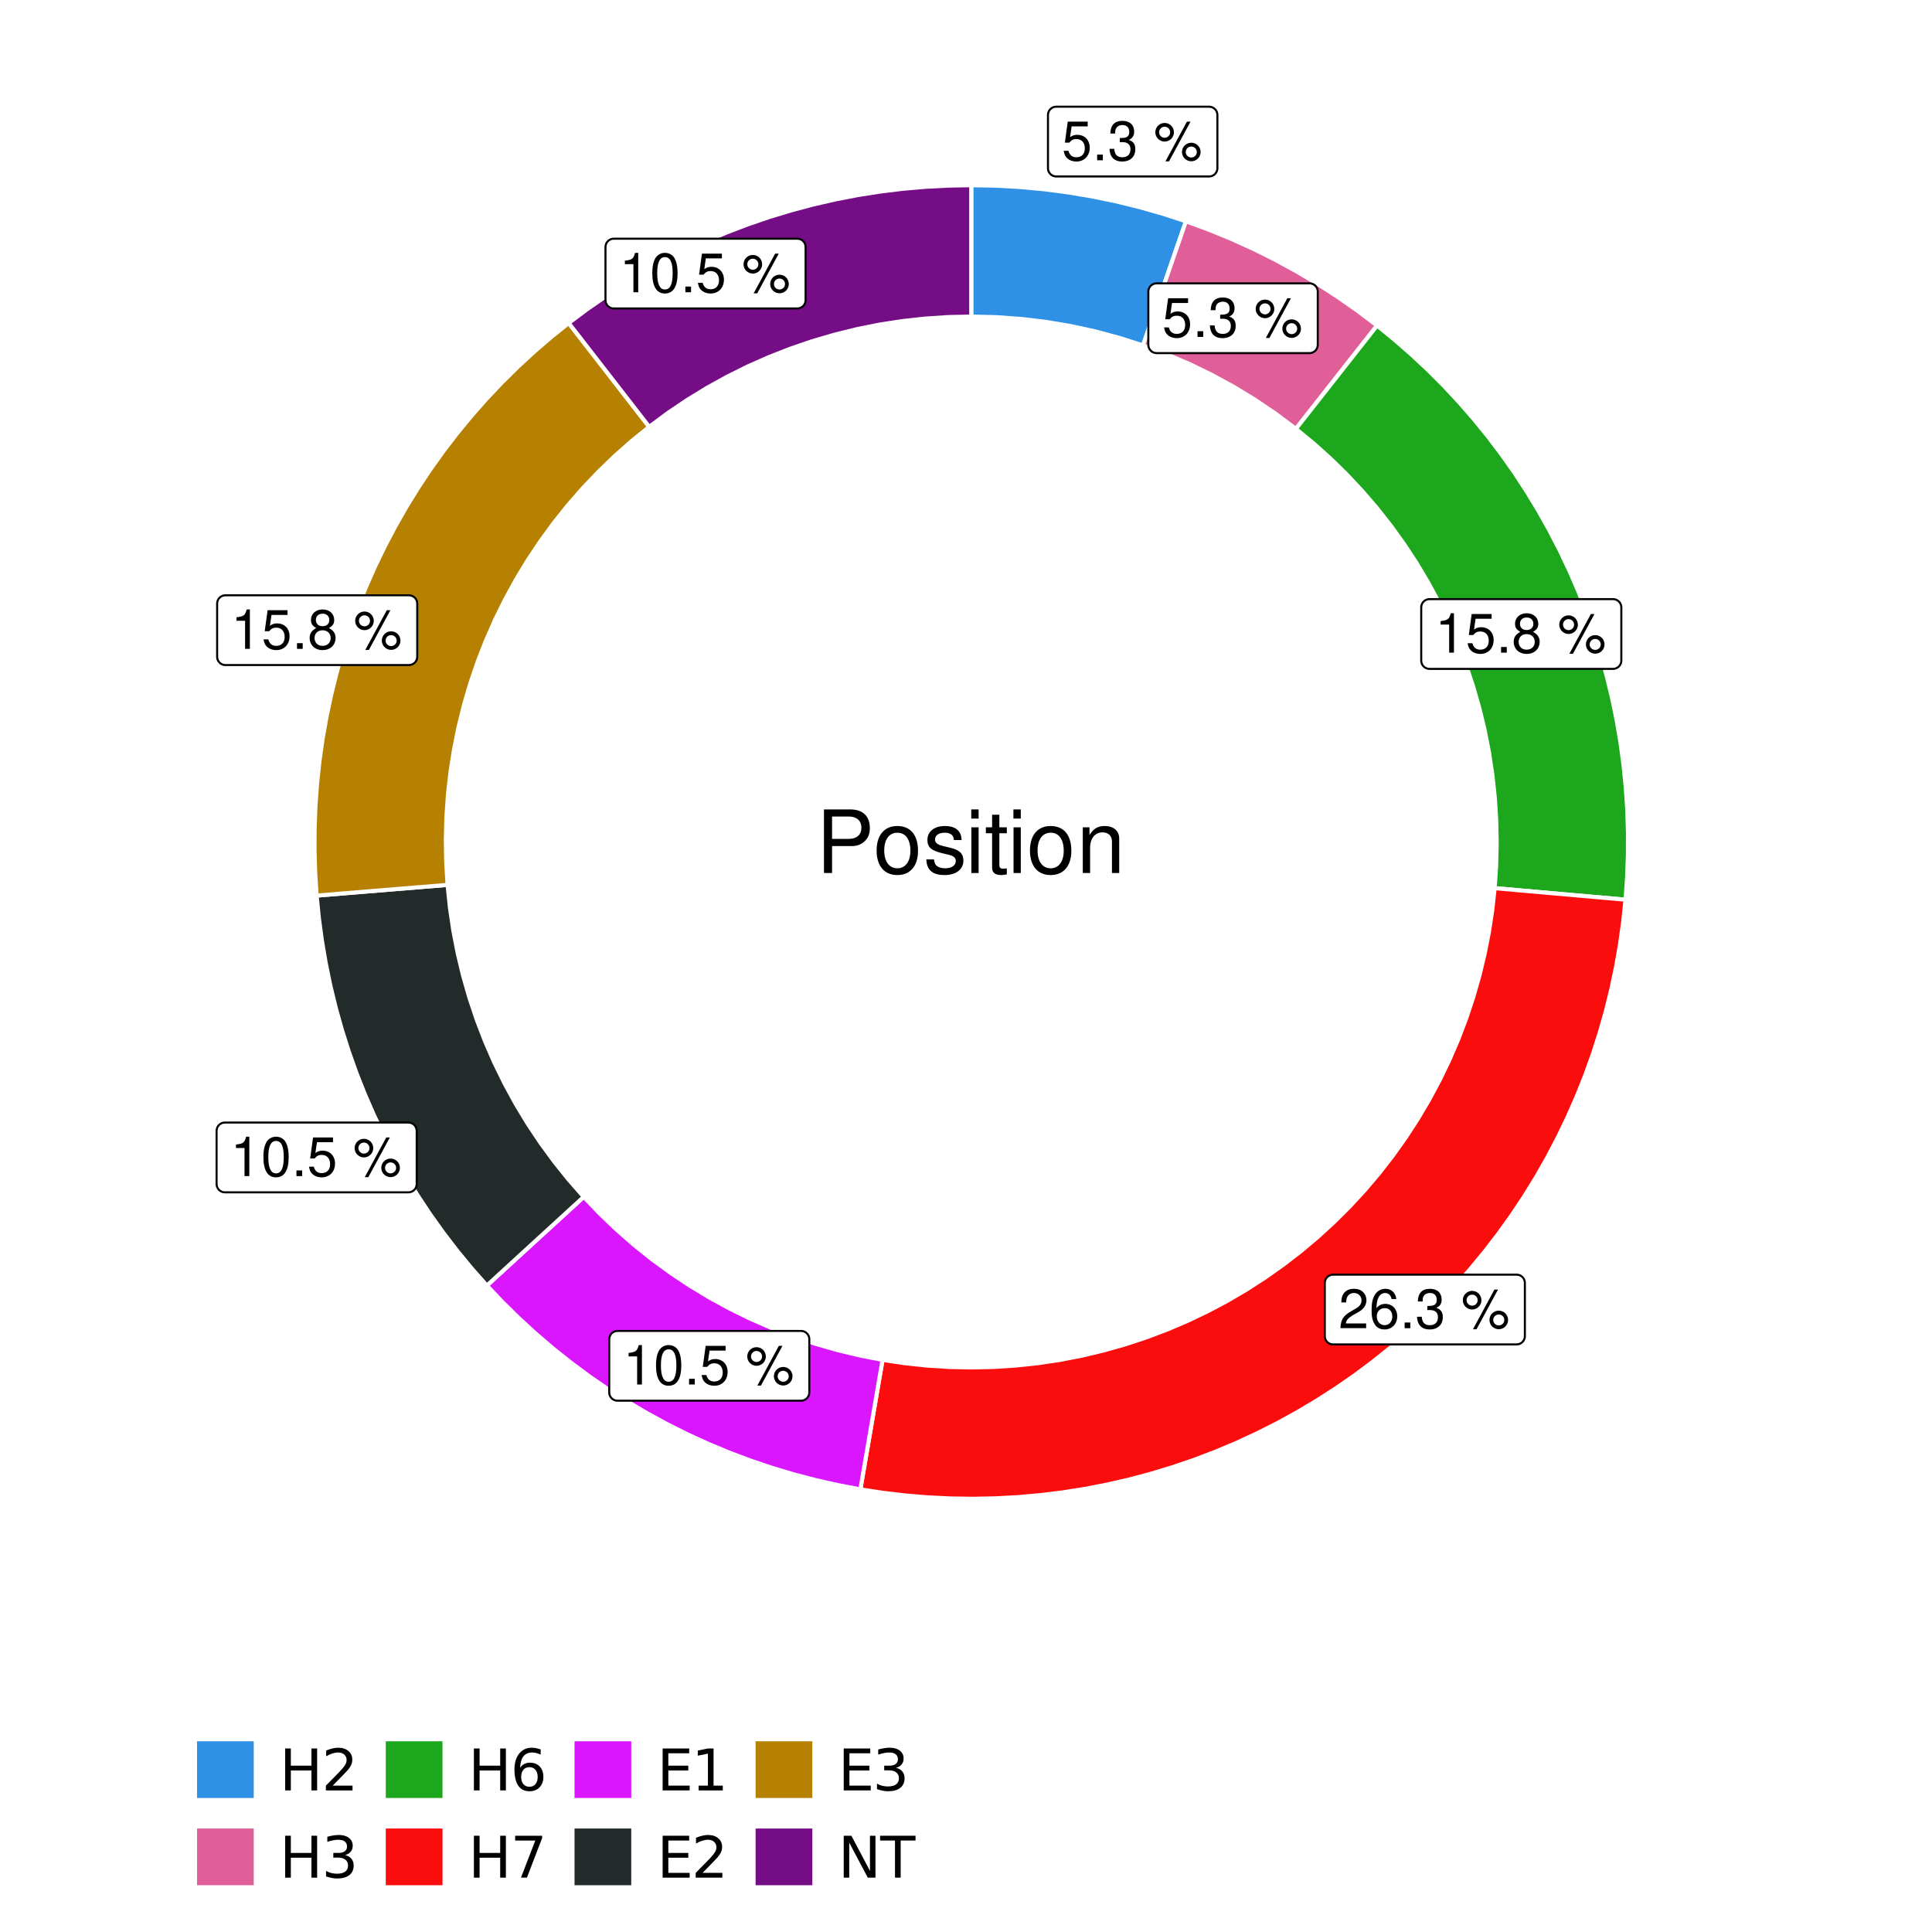 <?xml version="1.0" encoding="UTF-8"?>
<svg xmlns="http://www.w3.org/2000/svg" xmlns:xlink="http://www.w3.org/1999/xlink" width="504pt" height="504pt" viewBox="0 0 504 504" version="1.1">
<defs>
<g>
<symbol overflow="visible" id="glyph0-0">
<path style="stroke:none;" d=""/>
</symbol>
<symbol overflow="visible" id="glyph0-1">
<path style="stroke:none;" d="M 6.766 -10.078 L 1.562 -10.078 L 0.812 -4.594 L 1.969 -4.594 C 2.547 -5.297 3.031 -5.531 3.828 -5.531 C 5.172 -5.531 6.016 -4.609 6.016 -3.109 C 6.016 -1.656 5.172 -0.781 3.812 -0.781 C 2.719 -0.781 2.047 -1.344 1.75 -2.469 L 0.5 -2.469 C 0.672 -1.656 0.812 -1.25 1.109 -0.875 C 1.672 -0.109 2.703 0.328 3.844 0.328 C 5.875 0.328 7.297 -1.156 7.297 -3.281 C 7.297 -5.281 5.969 -6.641 4.031 -6.641 C 3.328 -6.641 2.766 -6.453 2.172 -6.031 L 2.578 -8.844 L 6.766 -8.844 Z M 6.766 -10.078 "/>
</symbol>
<symbol overflow="visible" id="glyph0-2">
<path style="stroke:none;" d="M 2.719 -1.484 L 1.234 -1.484 L 1.234 0 L 2.719 0 Z M 2.719 -1.484 "/>
</symbol>
<symbol overflow="visible" id="glyph0-3">
<path style="stroke:none;" d="M 3.141 -4.734 L 3.828 -4.734 C 5.188 -4.734 5.922 -4.094 5.922 -2.859 C 5.922 -1.562 5.141 -0.781 3.844 -0.781 C 2.453 -0.781 1.797 -1.484 1.703 -2.984 L 0.453 -2.984 C 0.516 -2.156 0.656 -1.625 0.891 -1.172 C 1.422 -0.172 2.406 0.328 3.781 0.328 C 5.859 0.328 7.188 -0.922 7.188 -2.875 C 7.188 -4.188 6.703 -4.891 5.484 -5.312 C 6.422 -5.703 6.891 -6.406 6.891 -7.453 C 6.891 -9.219 5.75 -10.281 3.828 -10.281 C 1.797 -10.281 0.719 -9.141 0.672 -6.969 L 1.922 -6.969 C 1.938 -7.594 1.984 -7.953 2.141 -8.266 C 2.438 -8.844 3.062 -9.188 3.844 -9.188 C 4.953 -9.188 5.609 -8.516 5.609 -7.406 C 5.609 -6.688 5.359 -6.234 4.812 -6 C 4.469 -5.859 4.016 -5.797 3.141 -5.781 Z M 3.141 -4.734 "/>
</symbol>
<symbol overflow="visible" id="glyph0-4">
<path style="stroke:none;" d=""/>
</symbol>
<symbol overflow="visible" id="glyph0-5">
<path style="stroke:none;" d="M 2.828 -9.734 C 1.5 -9.734 0.406 -8.641 0.406 -7.312 C 0.406 -5.969 1.5 -4.875 2.844 -4.875 C 4.172 -4.875 5.266 -5.969 5.266 -7.281 C 5.266 -8.656 4.188 -9.734 2.828 -9.734 Z M 2.828 -8.75 C 3.641 -8.75 4.281 -8.109 4.281 -7.297 C 4.281 -6.516 3.625 -5.875 2.844 -5.875 C 2.047 -5.875 1.391 -6.516 1.391 -7.312 C 1.391 -8.109 2.031 -8.75 2.828 -8.75 Z M 8.656 -10.078 L 3.047 0.281 L 3.984 0.281 L 9.594 -10.078 Z M 9.781 -4.578 C 8.453 -4.578 7.359 -3.5 7.359 -2.156 C 7.359 -0.812 8.453 0.266 9.797 0.266 C 11.125 0.266 12.219 -0.812 12.219 -2.141 C 12.219 -3.5 11.141 -4.578 9.781 -4.578 Z M 9.781 -3.578 C 10.594 -3.578 11.234 -2.938 11.234 -2.141 C 11.234 -1.359 10.578 -0.719 9.797 -0.719 C 8.984 -0.719 8.344 -1.359 8.344 -2.156 C 8.344 -2.938 8.984 -3.578 9.781 -3.578 Z M 9.781 -3.578 "/>
</symbol>
<symbol overflow="visible" id="glyph0-6">
<path style="stroke:none;" d="M 3.688 -7.328 L 3.688 0 L 4.938 0 L 4.938 -10.281 L 4.109 -10.281 C 3.672 -8.703 3.391 -8.484 1.453 -8.234 L 1.453 -7.328 Z M 3.688 -7.328 "/>
</symbol>
<symbol overflow="visible" id="glyph0-7">
<path style="stroke:none;" d="M 5.562 -5.422 C 6.609 -6.062 6.938 -6.562 6.938 -7.531 C 6.938 -9.156 5.703 -10.281 3.906 -10.281 C 2.141 -10.281 0.875 -9.156 0.875 -7.547 C 0.875 -6.562 1.203 -6.078 2.25 -5.422 C 1.094 -4.828 0.531 -4 0.531 -2.859 C 0.531 -0.984 1.906 0.328 3.906 0.328 C 5.906 0.328 7.297 -0.984 7.297 -2.859 C 7.297 -4 6.719 -4.828 5.562 -5.422 Z M 3.906 -9.172 C 4.984 -9.172 5.656 -8.531 5.656 -7.5 C 5.656 -6.547 4.969 -5.906 3.906 -5.906 C 2.844 -5.906 2.156 -6.547 2.156 -7.531 C 2.156 -8.531 2.844 -9.172 3.906 -9.172 Z M 3.906 -4.844 C 5.156 -4.844 6.016 -4.031 6.016 -2.828 C 6.016 -1.594 5.172 -0.781 3.875 -0.781 C 2.656 -0.781 1.812 -1.625 1.812 -2.812 C 1.812 -4.031 2.641 -4.844 3.906 -4.844 Z M 3.906 -4.844 "/>
</symbol>
<symbol overflow="visible" id="glyph0-8">
<path style="stroke:none;" d="M 7.188 -1.234 L 1.891 -1.234 C 2.016 -2.094 2.469 -2.625 3.719 -3.391 L 5.141 -4.188 C 6.547 -4.969 7.266 -6.016 7.266 -7.281 C 7.266 -8.141 6.922 -8.922 6.328 -9.484 C 5.734 -10.031 4.984 -10.281 4.031 -10.281 C 2.766 -10.281 1.812 -9.828 1.25 -8.938 C 0.891 -8.406 0.734 -7.766 0.719 -6.719 L 1.969 -6.719 C 2 -7.422 2.094 -7.828 2.266 -8.172 C 2.594 -8.797 3.234 -9.188 4 -9.188 C 5.141 -9.188 5.984 -8.359 5.984 -7.25 C 5.984 -6.422 5.516 -5.719 4.625 -5.203 L 3.312 -4.438 C 1.203 -3.234 0.594 -2.266 0.484 -0.016 L 7.188 -0.016 Z M 7.188 -1.234 "/>
</symbol>
<symbol overflow="visible" id="glyph0-9">
<path style="stroke:none;" d="M 7.078 -7.609 C 6.844 -9.281 5.766 -10.281 4.219 -10.281 C 3.109 -10.281 2.125 -9.734 1.516 -8.812 C 0.875 -7.812 0.609 -6.562 0.609 -4.688 C 0.609 -2.953 0.859 -1.859 1.469 -0.953 C 2 -0.109 2.891 0.328 4 0.328 C 5.922 0.328 7.297 -1.109 7.297 -3.109 C 7.297 -5 6.016 -6.344 4.203 -6.344 C 3.219 -6.344 2.438 -5.969 1.891 -5.219 C 1.906 -7.766 2.703 -9.172 4.141 -9.172 C 5.016 -9.172 5.625 -8.609 5.828 -7.609 Z M 4.047 -5.234 C 5.266 -5.234 6.016 -4.375 6.016 -3.016 C 6.016 -1.719 5.156 -0.781 4.016 -0.781 C 2.844 -0.781 1.969 -1.766 1.969 -3.078 C 1.969 -4.344 2.812 -5.234 4.047 -5.234 Z M 4.047 -5.234 "/>
</symbol>
<symbol overflow="visible" id="glyph0-10">
<path style="stroke:none;" d="M 3.906 -10.281 C 2.969 -10.281 2.125 -9.859 1.594 -9.156 C 0.938 -8.25 0.609 -6.875 0.609 -4.984 C 0.609 -1.5 1.75 0.328 3.906 0.328 C 6.047 0.328 7.203 -1.5 7.203 -4.891 C 7.203 -6.875 6.891 -8.219 6.234 -9.156 C 5.703 -9.875 4.859 -10.281 3.906 -10.281 Z M 3.906 -9.172 C 5.266 -9.172 5.922 -7.797 5.922 -5 C 5.922 -2.078 5.281 -0.719 3.875 -0.719 C 2.562 -0.719 1.891 -2.141 1.891 -4.969 C 1.891 -7.797 2.562 -9.172 3.906 -9.172 Z M 3.906 -9.172 "/>
</symbol>
<symbol overflow="visible" id="glyph1-0">
<path style="stroke:none;" d=""/>
</symbol>
<symbol overflow="visible" id="glyph1-1">
<path style="stroke:none;" d="M 4.188 -7.031 L 9.406 -7.031 C 10.703 -7.031 11.719 -7.422 12.609 -8.219 C 13.609 -9.125 14.047 -10.203 14.047 -11.719 C 14.047 -14.844 12.203 -16.594 8.922 -16.594 L 2.078 -16.594 L 2.078 0 L 4.188 0 Z M 4.188 -8.906 L 4.188 -14.734 L 8.609 -14.734 C 10.625 -14.734 11.844 -13.641 11.844 -11.812 C 11.844 -10 10.625 -8.906 8.609 -8.906 Z M 4.188 -8.906 "/>
</symbol>
<symbol overflow="visible" id="glyph1-2">
<path style="stroke:none;" d="M 6.188 -12.266 C 2.828 -12.266 0.812 -9.875 0.812 -5.875 C 0.812 -1.844 2.828 0.531 6.219 0.531 C 9.578 0.531 11.609 -1.859 11.609 -5.781 C 11.609 -9.922 9.656 -12.266 6.188 -12.266 Z M 6.219 -10.516 C 8.359 -10.516 9.625 -8.766 9.625 -5.812 C 9.625 -2.984 8.312 -1.234 6.219 -1.234 C 4.094 -1.234 2.797 -2.984 2.797 -5.875 C 2.797 -8.766 4.094 -10.516 6.219 -10.516 Z M 6.219 -10.516 "/>
</symbol>
<symbol overflow="visible" id="glyph1-3">
<path style="stroke:none;" d="M 9.969 -8.609 C 9.953 -10.953 8.406 -12.266 5.641 -12.266 C 2.875 -12.266 1.062 -10.844 1.062 -8.625 C 1.062 -6.766 2.031 -5.875 4.844 -5.188 L 6.625 -4.766 C 7.938 -4.438 8.469 -3.969 8.469 -3.125 C 8.469 -1.984 7.359 -1.234 5.688 -1.234 C 4.672 -1.234 3.797 -1.531 3.328 -2.031 C 3.031 -2.375 2.891 -2.703 2.781 -3.547 L 0.781 -3.547 C 0.859 -0.797 2.406 0.531 5.531 0.531 C 8.531 0.531 10.453 -0.953 10.453 -3.25 C 10.453 -5.031 9.453 -6.016 7.078 -6.578 L 5.266 -7.016 C 3.703 -7.375 3.047 -7.875 3.047 -8.719 C 3.047 -9.828 4.031 -10.516 5.578 -10.516 C 7.109 -10.516 7.922 -9.859 7.969 -8.609 Z M 9.969 -8.609 "/>
</symbol>
<symbol overflow="visible" id="glyph1-4">
<path style="stroke:none;" d="M 3.422 -11.922 L 1.531 -11.922 L 1.531 0 L 3.422 0 Z M 3.422 -16.594 L 1.5 -16.594 L 1.5 -14.203 L 3.422 -14.203 Z M 3.422 -16.594 "/>
</symbol>
<symbol overflow="visible" id="glyph1-5">
<path style="stroke:none;" d="M 5.781 -11.922 L 3.828 -11.922 L 3.828 -15.203 L 1.938 -15.203 L 1.938 -11.922 L 0.312 -11.922 L 0.312 -10.375 L 1.938 -10.375 L 1.938 -1.359 C 1.938 -0.141 2.75 0.531 4.234 0.531 C 4.734 0.531 5.141 0.484 5.781 0.359 L 5.781 -1.234 C 5.516 -1.156 5.266 -1.141 4.875 -1.141 C 4.047 -1.141 3.828 -1.359 3.828 -2.203 L 3.828 -10.375 L 5.781 -10.375 Z M 5.781 -11.922 "/>
</symbol>
<symbol overflow="visible" id="glyph1-6">
<path style="stroke:none;" d="M 1.594 -11.922 L 1.594 0 L 3.5 0 L 3.5 -6.578 C 3.5 -9.016 4.781 -10.609 6.734 -10.609 C 8.234 -10.609 9.203 -9.703 9.203 -8.266 L 9.203 0 L 11.094 0 L 11.094 -9.016 C 11.094 -11 9.609 -12.266 7.312 -12.266 C 5.531 -12.266 4.391 -11.594 3.344 -9.922 L 3.344 -11.922 Z M 1.594 -11.922 "/>
</symbol>
<symbol overflow="visible" id="glyph2-0">
<path style="stroke:none;" d="M 0.75 2.656 L 0.75 -10.578 L 8.25 -10.578 L 8.25 2.656 Z M 1.594 1.812 L 7.406 1.812 L 7.406 -9.734 L 1.594 -9.734 Z M 1.594 1.812 "/>
</symbol>
<symbol overflow="visible" id="glyph2-1">
<path style="stroke:none;" d="M 1.469 -10.938 L 2.953 -10.938 L 2.953 -6.453 L 8.328 -6.453 L 8.328 -10.938 L 9.812 -10.938 L 9.812 0 L 8.328 0 L 8.328 -5.203 L 2.953 -5.203 L 2.953 0 L 1.469 0 Z M 1.469 -10.938 "/>
</symbol>
<symbol overflow="visible" id="glyph2-2">
<path style="stroke:none;" d="M 2.875 -1.25 L 8.047 -1.25 L 8.047 0 L 1.094 0 L 1.094 -1.25 C 1.656 -1.82 2.422 -2.598 3.391 -3.578 C 4.359 -4.555 4.969 -5.191 5.219 -5.484 C 5.695 -6.016 6.031 -6.461 6.219 -6.828 C 6.406 -7.203 6.5 -7.566 6.5 -7.922 C 6.5 -8.504 6.297 -8.977 5.891 -9.344 C 5.484 -9.707 4.953 -9.891 4.297 -9.891 C 3.828 -9.891 3.332 -9.805 2.812 -9.641 C 2.301 -9.484 1.754 -9.238 1.172 -8.906 L 1.172 -10.406 C 1.766 -10.645 2.32 -10.828 2.844 -10.953 C 3.363 -11.078 3.836 -11.141 4.266 -11.141 C 5.398 -11.141 6.301 -10.852 6.969 -10.281 C 7.645 -9.719 7.984 -8.961 7.984 -8.016 C 7.984 -7.566 7.898 -7.141 7.734 -6.734 C 7.566 -6.328 7.258 -5.852 6.812 -5.312 C 6.688 -5.164 6.297 -4.754 5.641 -4.078 C 4.992 -3.398 4.07 -2.457 2.875 -1.25 Z M 2.875 -1.25 "/>
</symbol>
<symbol overflow="visible" id="glyph2-3">
<path style="stroke:none;" d="M 6.094 -5.891 C 6.801 -5.742 7.352 -5.43 7.75 -4.953 C 8.145 -4.473 8.344 -3.879 8.344 -3.172 C 8.344 -2.098 7.969 -1.266 7.219 -0.672 C 6.477 -0.078 5.426 0.219 4.062 0.219 C 3.602 0.219 3.129 0.172 2.641 0.078 C 2.16 -0.016 1.66 -0.148 1.141 -0.328 L 1.141 -1.766 C 1.555 -1.523 2.004 -1.344 2.484 -1.219 C 2.973 -1.094 3.484 -1.031 4.016 -1.031 C 4.941 -1.031 5.648 -1.211 6.141 -1.578 C 6.629 -1.941 6.875 -2.473 6.875 -3.172 C 6.875 -3.816 6.645 -4.32 6.188 -4.688 C 5.738 -5.051 5.113 -5.234 4.312 -5.234 L 3.031 -5.234 L 3.031 -6.453 L 4.359 -6.453 C 5.086 -6.453 5.645 -6.598 6.031 -6.891 C 6.414 -7.18 6.609 -7.598 6.609 -8.141 C 6.609 -8.703 6.41 -9.133 6.016 -9.438 C 5.617 -9.738 5.051 -9.891 4.312 -9.891 C 3.906 -9.891 3.469 -9.844 3 -9.75 C 2.539 -9.664 2.031 -9.531 1.469 -9.344 L 1.469 -10.672 C 2.031 -10.828 2.555 -10.941 3.047 -11.016 C 3.535 -11.098 4 -11.141 4.438 -11.141 C 5.562 -11.141 6.453 -10.883 7.109 -10.375 C 7.766 -9.863 8.094 -9.172 8.094 -8.297 C 8.094 -7.691 7.914 -7.18 7.562 -6.766 C 7.219 -6.348 6.727 -6.055 6.094 -5.891 Z M 6.094 -5.891 "/>
</symbol>
<symbol overflow="visible" id="glyph2-4">
<path style="stroke:none;" d="M 4.953 -6.062 C 4.285 -6.062 3.758 -5.832 3.375 -5.375 C 2.988 -4.914 2.797 -4.297 2.797 -3.516 C 2.797 -2.723 2.988 -2.098 3.375 -1.641 C 3.758 -1.18 4.285 -0.953 4.953 -0.953 C 5.617 -0.953 6.145 -1.18 6.531 -1.641 C 6.914 -2.098 7.109 -2.723 7.109 -3.516 C 7.109 -4.297 6.914 -4.914 6.531 -5.375 C 6.145 -5.832 5.617 -6.062 4.953 -6.062 Z M 7.891 -10.688 L 7.891 -9.344 C 7.516 -9.52 7.141 -9.656 6.766 -9.75 C 6.391 -9.844 6.016 -9.891 5.641 -9.891 C 4.66 -9.891 3.91 -9.555 3.391 -8.891 C 2.879 -8.234 2.586 -7.238 2.516 -5.906 C 2.805 -6.332 3.164 -6.66 3.594 -6.891 C 4.031 -7.117 4.516 -7.234 5.047 -7.234 C 6.141 -7.234 7.004 -6.898 7.641 -6.234 C 8.273 -5.566 8.594 -4.66 8.594 -3.516 C 8.594 -2.391 8.258 -1.484 7.594 -0.797 C 6.938 -0.117 6.055 0.219 4.953 0.219 C 3.68 0.219 2.711 -0.266 2.047 -1.234 C 1.379 -2.211 1.047 -3.617 1.047 -5.453 C 1.047 -7.18 1.457 -8.562 2.281 -9.594 C 3.102 -10.625 4.203 -11.141 5.578 -11.141 C 5.953 -11.141 6.328 -11.098 6.703 -11.016 C 7.078 -10.941 7.473 -10.832 7.891 -10.688 Z M 7.891 -10.688 "/>
</symbol>
<symbol overflow="visible" id="glyph2-5">
<path style="stroke:none;" d="M 1.234 -10.938 L 8.266 -10.938 L 8.266 -10.312 L 4.297 0 L 2.75 0 L 6.484 -9.688 L 1.234 -9.688 Z M 1.234 -10.938 "/>
</symbol>
<symbol overflow="visible" id="glyph2-6">
<path style="stroke:none;" d="M 1.469 -10.938 L 8.391 -10.938 L 8.391 -9.688 L 2.953 -9.688 L 2.953 -6.453 L 8.156 -6.453 L 8.156 -5.203 L 2.953 -5.203 L 2.953 -1.25 L 8.516 -1.25 L 8.516 0 L 1.469 0 Z M 1.469 -10.938 "/>
</symbol>
<symbol overflow="visible" id="glyph2-7">
<path style="stroke:none;" d="M 1.859 -1.25 L 4.281 -1.25 L 4.281 -9.594 L 1.641 -9.062 L 1.641 -10.406 L 4.266 -10.938 L 5.75 -10.938 L 5.75 -1.25 L 8.156 -1.25 L 8.156 0 L 1.859 0 Z M 1.859 -1.25 "/>
</symbol>
<symbol overflow="visible" id="glyph2-8">
<path style="stroke:none;" d="M 1.469 -10.938 L 3.469 -10.938 L 8.312 -1.781 L 8.312 -10.938 L 9.75 -10.938 L 9.75 0 L 7.75 0 L 2.906 -9.141 L 2.906 0 L 1.469 0 Z M 1.469 -10.938 "/>
</symbol>
<symbol overflow="visible" id="glyph2-9">
<path style="stroke:none;" d="M -0.047 -10.938 L 9.203 -10.938 L 9.203 -9.688 L 5.328 -9.688 L 5.328 0 L 3.844 0 L 3.844 -9.688 L -0.047 -9.688 Z M -0.047 -10.938 "/>
</symbol>
</g>
<clipPath id="clip1">
  <path d="M 30.98 0 L 473.023 0 L 473.023 504 L 30.98 504 Z M 30.98 0 "/>
</clipPath>
<clipPath id="clip2">
  <path d="M 39.199 5.48 L 467.543 5.48 L 467.543 433.824 L 39.199 433.824 Z M 39.199 5.48 "/>
</clipPath>
</defs>
<g id="surface4">
<rect x="0" y="0" width="504" height="504" style="fill:rgb(100%,100%,100%);fill-opacity:1;stroke:none;"/>
<g clip-path="url(#clip1)" clip-rule="nonzero">
<path style="fill-rule:nonzero;fill:rgb(100%,100%,100%);fill-opacity:1;stroke-width:1.067;stroke-linecap:round;stroke-linejoin:round;stroke:rgb(100%,100%,100%);stroke-opacity:1;stroke-miterlimit:10;" d="M 30.98 504 L 473.023 504 L 473.023 0 L 30.98 0 Z M 30.98 504 "/>
</g>
<g clip-path="url(#clip2)" clip-rule="nonzero">
<path style=" stroke:none;fill-rule:nonzero;fill:rgb(100%,100%,100%);fill-opacity:1;" d="M 39.199 433.824 L 467.543 433.824 L 467.543 5.48 L 39.199 5.48 Z M 39.199 433.824 "/>
</g>
<path style="fill-rule:nonzero;fill:rgb(18.039%,56.863%,89.804%);fill-opacity:1;stroke-width:1.067;stroke-linecap:butt;stroke-linejoin:miter;stroke:rgb(100%,100%,100%);stroke-opacity:1;stroke-miterlimit:10;" d="M 298.176 90.113 L 300.418 83.633 L 302.656 77.156 L 304.898 70.68 L 307.137 64.203 L 309.379 57.727 L 303.352 55.766 L 297.254 54.027 L 291.098 52.52 L 284.887 51.238 L 278.637 50.188 L 272.352 49.367 L 266.039 48.781 L 259.707 48.43 L 253.371 48.312 L 253.371 82.582 L 259.887 82.738 L 266.391 83.203 L 272.867 83.977 L 279.297 85.055 L 285.668 86.441 L 291.965 88.129 Z M 298.176 90.113 "/>
<path style="fill-rule:nonzero;fill:rgb(88.235%,37.255%,60%);fill-opacity:1;stroke-width:1.067;stroke-linecap:butt;stroke-linejoin:miter;stroke:rgb(100%,100%,100%);stroke-opacity:1;stroke-miterlimit:10;" d="M 338.059 111.875 L 342.293 106.484 L 346.527 101.098 L 350.762 95.707 L 354.996 90.32 L 359.234 84.93 L 354.176 81.105 L 348.98 77.473 L 343.656 74.031 L 338.207 70.793 L 332.645 67.758 L 326.969 64.926 L 321.195 62.312 L 315.328 59.91 L 309.379 57.727 L 307.137 64.203 L 304.898 70.68 L 302.656 77.156 L 300.418 83.633 L 298.176 90.113 L 304.285 92.391 L 310.281 94.953 L 316.145 97.801 L 321.871 100.926 L 327.438 104.316 L 332.84 107.969 Z M 338.059 111.875 "/>
<path style="fill-rule:nonzero;fill:rgb(10.98%,65.49%,10.98%);fill-opacity:1;stroke-width:1.067;stroke-linecap:butt;stroke-linejoin:miter;stroke:rgb(100%,100%,100%);stroke-opacity:1;stroke-miterlimit:10;" d="M 389.91 231.691 L 396.738 232.297 L 403.562 232.898 L 424.047 234.703 L 424.461 228.852 L 424.676 222.992 L 424.688 217.129 L 424.504 211.266 L 424.113 205.414 L 423.527 199.578 L 422.742 193.766 L 421.754 187.984 L 420.574 182.238 L 419.195 176.539 L 417.621 170.887 L 415.855 165.297 L 413.902 159.766 L 411.758 154.305 L 409.43 148.922 L 406.914 143.625 L 404.223 138.414 L 401.355 133.297 L 398.312 128.285 L 395.102 123.375 L 391.723 118.582 L 388.184 113.906 L 384.484 109.355 L 380.633 104.93 L 376.633 100.641 L 372.484 96.492 L 368.199 92.488 L 363.781 88.633 L 359.234 84.93 L 354.996 90.32 L 350.762 95.707 L 346.527 101.098 L 342.293 106.484 L 338.059 111.875 L 342.633 115.629 L 347.035 119.578 L 351.27 123.715 L 355.316 128.027 L 359.176 132.512 L 362.836 137.156 L 366.293 141.957 L 369.543 146.902 L 372.57 151.984 L 375.383 157.191 L 377.961 162.512 L 380.312 167.941 L 382.426 173.469 L 384.297 179.078 L 385.926 184.766 L 387.309 190.52 L 388.441 196.324 L 389.32 202.176 L 389.949 208.059 L 390.32 213.961 L 390.441 219.875 L 390.301 225.789 Z M 389.91 231.691 "/>
<path style="fill-rule:nonzero;fill:rgb(98.431%,5.098%,5.098%);fill-opacity:1;stroke-width:1.067;stroke-linecap:butt;stroke-linejoin:miter;stroke:rgb(100%,100%,100%);stroke-opacity:1;stroke-miterlimit:10;" d="M 230.227 354.754 L 229.07 361.508 L 227.914 368.266 L 226.758 375.02 L 225.598 381.773 L 224.441 388.531 L 230.273 389.426 L 236.129 390.121 L 242.008 390.613 L 247.898 390.902 L 253.797 390.988 L 259.691 390.871 L 265.582 390.555 L 271.457 390.031 L 277.312 389.309 L 283.137 388.383 L 288.926 387.258 L 294.676 385.938 L 300.375 384.414 L 306.016 382.699 L 311.598 380.793 L 317.109 378.691 L 322.547 376.402 L 327.902 373.93 L 333.168 371.273 L 338.34 368.438 L 343.41 365.422 L 348.375 362.238 L 353.227 358.883 L 357.957 355.363 L 362.566 351.684 L 367.047 347.848 L 371.391 343.859 L 375.598 339.723 L 379.656 335.445 L 383.57 331.027 L 387.324 326.48 L 390.922 321.809 L 394.355 317.012 L 397.625 312.102 L 400.723 307.082 L 403.645 301.957 L 406.387 296.738 L 408.949 291.426 L 411.328 286.027 L 413.52 280.551 L 415.52 275.004 L 417.328 269.387 L 418.945 263.715 L 420.363 257.988 L 421.582 252.219 L 422.605 246.41 L 423.426 240.57 L 424.047 234.703 L 403.562 232.898 L 396.738 232.297 L 389.91 231.691 L 389.277 237.465 L 388.402 243.207 L 387.281 248.906 L 385.922 254.551 L 384.324 260.137 L 382.492 265.645 L 380.43 271.074 L 378.137 276.41 L 375.621 281.645 L 372.883 286.766 L 369.934 291.77 L 366.773 296.641 L 363.414 301.375 L 359.852 305.965 L 356.102 310.398 L 352.164 314.668 L 348.051 318.766 L 343.766 322.688 L 339.32 326.426 L 334.723 329.969 L 329.977 333.316 L 325.094 336.461 L 320.082 339.395 L 314.949 342.109 L 309.707 344.609 L 304.363 346.883 L 298.926 348.93 L 293.41 350.742 L 287.82 352.32 L 282.172 353.66 L 276.469 354.762 L 270.723 355.617 L 264.949 356.23 L 259.152 356.598 L 253.348 356.723 L 247.543 356.598 L 241.746 356.227 L 235.973 355.613 Z M 230.227 354.754 "/>
<path style="fill-rule:nonzero;fill:rgb(85.49%,8.627%,100%);fill-opacity:1;stroke-width:1.067;stroke-linecap:butt;stroke-linejoin:miter;stroke:rgb(100%,100%,100%);stroke-opacity:1;stroke-miterlimit:10;" d="M 152.277 312.219 L 137.113 326.105 L 132.062 330.734 L 127.008 335.363 L 131.098 339.68 L 135.34 343.852 L 139.723 347.875 L 144.242 351.742 L 148.895 355.449 L 153.672 358.996 L 158.57 362.371 L 163.582 365.578 L 168.699 368.605 L 173.922 371.457 L 179.242 374.125 L 184.648 376.602 L 190.137 378.895 L 195.703 380.992 L 201.34 382.898 L 207.039 384.605 L 212.793 386.113 L 218.598 387.422 L 224.441 388.531 L 225.598 381.773 L 226.758 375.02 L 227.914 368.266 L 229.07 361.508 L 230.227 354.754 L 224.309 353.605 L 218.449 352.199 L 212.656 350.535 L 206.938 348.617 L 201.312 346.453 L 195.789 344.039 L 190.375 341.387 L 185.082 338.5 L 179.926 335.383 L 174.906 332.043 L 170.039 328.484 L 165.336 324.715 L 160.801 320.742 L 156.445 316.574 Z M 152.277 312.219 "/>
<path style="fill-rule:nonzero;fill:rgb(13.333%,16.471%,16.471%);fill-opacity:1;stroke-width:1.067;stroke-linecap:butt;stroke-linejoin:miter;stroke:rgb(100%,100%,100%);stroke-opacity:1;stroke-miterlimit:10;" d="M 116.758 230.836 L 103.094 231.953 L 96.266 232.512 L 89.434 233.07 L 82.602 233.633 L 83.191 239.551 L 83.984 245.445 L 84.984 251.312 L 86.184 257.137 L 87.586 262.918 L 89.188 268.648 L 90.988 274.32 L 92.984 279.922 L 95.172 285.453 L 97.551 290.906 L 100.121 296.273 L 102.871 301.547 L 105.805 306.723 L 108.918 311.793 L 112.203 316.754 L 115.66 321.594 L 119.281 326.312 L 123.066 330.906 L 127.008 335.363 L 132.062 330.734 L 137.113 326.105 L 152.277 312.219 L 148.305 307.684 L 144.539 302.98 L 140.98 298.113 L 137.637 293.098 L 134.52 287.938 L 131.633 282.645 L 128.98 277.234 L 126.57 271.707 L 124.402 266.082 L 122.488 260.367 L 120.824 254.574 L 119.414 248.711 L 118.266 242.793 L 117.379 236.832 Z M 116.758 230.836 "/>
<path style="fill-rule:nonzero;fill:rgb(71.373%,50.588%,0%);fill-opacity:1;stroke-width:1.067;stroke-linecap:butt;stroke-linejoin:miter;stroke:rgb(100%,100%,100%);stroke-opacity:1;stroke-miterlimit:10;" d="M 169.359 111.344 L 165.156 105.93 L 160.957 100.516 L 156.758 95.098 L 152.555 89.684 L 148.355 84.27 L 143.785 87.941 L 139.34 91.77 L 135.031 95.746 L 130.859 99.871 L 126.832 104.133 L 122.953 108.531 L 119.223 113.062 L 115.656 117.715 L 112.246 122.488 L 109.004 127.375 L 105.93 132.371 L 103.027 137.469 L 100.305 142.66 L 97.758 147.945 L 95.395 153.312 L 93.219 158.758 L 91.227 164.273 L 89.426 169.855 L 87.82 175.496 L 86.406 181.188 L 85.188 186.926 L 84.164 192.703 L 83.34 198.508 L 82.719 204.34 L 82.293 210.191 L 82.07 216.051 L 82.047 221.914 L 82.227 227.777 L 82.602 233.633 L 89.434 233.07 L 96.266 232.512 L 103.094 231.953 L 116.758 230.836 L 116.402 224.93 L 116.301 219.016 L 116.457 213.102 L 116.867 207.199 L 117.531 201.32 L 118.449 195.477 L 119.617 189.676 L 121.035 183.934 L 122.699 178.258 L 124.605 172.656 L 126.754 167.145 L 129.137 161.73 L 131.754 156.426 L 134.594 151.234 L 137.656 146.176 L 140.938 141.25 L 144.422 136.473 L 148.113 131.848 L 152 127.387 L 156.078 123.102 L 160.332 118.992 L 164.762 115.07 Z M 169.359 111.344 "/>
<path style="fill-rule:nonzero;fill:rgb(45.882%,5.098%,52.549%);fill-opacity:1;stroke-width:1.067;stroke-linecap:butt;stroke-linejoin:miter;stroke:rgb(100%,100%,100%);stroke-opacity:1;stroke-miterlimit:10;" d="M 253.371 82.582 L 253.371 48.312 L 247.422 48.418 L 241.48 48.727 L 235.555 49.242 L 229.648 49.965 L 223.773 50.891 L 217.93 52.02 L 212.133 53.352 L 206.387 54.883 L 200.691 56.613 L 195.066 58.539 L 189.508 60.66 L 184.027 62.973 L 178.629 65.477 L 173.32 68.164 L 168.109 71.035 L 163.004 74.082 L 158.004 77.309 L 153.117 80.703 L 148.355 84.27 L 152.555 89.684 L 156.758 95.098 L 160.957 100.516 L 165.156 105.93 L 169.359 111.344 L 174.203 107.754 L 179.199 104.383 L 184.34 101.234 L 189.613 98.312 L 195.008 95.625 L 200.52 93.18 L 206.129 90.98 L 211.832 89.027 L 217.617 87.328 L 223.469 85.883 L 229.379 84.695 L 235.336 83.773 L 241.328 83.113 L 247.344 82.715 Z M 253.371 82.582 "/>
<path style="fill-rule:nonzero;fill:rgb(100%,100%,100%);fill-opacity:1;stroke-width:0.533;stroke-linecap:round;stroke-linejoin:round;stroke:rgb(0%,0%,0%);stroke-opacity:1;stroke-miterlimit:10;" d="M 275.543 46.035 L 315.422 46.035 L 315.336 46.035 L 315.684 46.02 L 316.023 45.949 L 316.348 45.828 L 316.648 45.652 L 316.918 45.434 L 317.148 45.172 L 317.336 44.879 L 317.469 44.559 L 317.555 44.223 L 317.582 43.875 L 317.582 29.996 L 317.555 29.648 L 317.469 29.312 L 317.336 28.992 L 317.148 28.699 L 316.918 28.438 L 316.648 28.219 L 316.348 28.043 L 316.023 27.922 L 315.684 27.852 L 315.422 27.836 L 275.543 27.836 L 275.801 27.852 L 275.453 27.836 L 275.109 27.879 L 274.777 27.977 L 274.461 28.125 L 274.176 28.324 L 273.926 28.562 L 273.715 28.84 L 273.555 29.148 L 273.445 29.48 L 273.391 29.82 L 273.383 29.996 L 273.383 43.875 L 273.391 43.703 L 273.391 44.051 L 273.445 44.395 L 273.555 44.723 L 273.715 45.031 L 273.926 45.309 L 274.176 45.551 L 274.461 45.746 L 274.777 45.895 L 275.109 45.992 L 275.453 46.035 Z M 275.543 46.035 "/>
<g style="fill:rgb(0%,0%,0%);fill-opacity:1;">
  <use xlink:href="#glyph0-1" x="276.98" y="41.808"/>
  <use xlink:href="#glyph0-2" x="284.98" y="41.808"/>
  <use xlink:href="#glyph0-3" x="288.98" y="41.808"/>
  <use xlink:href="#glyph0-4" x="296.98" y="41.808"/>
  <use xlink:href="#glyph0-5" x="300.98" y="41.808"/>
</g>
<path style="fill-rule:nonzero;fill:rgb(100%,100%,100%);fill-opacity:1;stroke-width:0.533;stroke-linecap:round;stroke-linejoin:round;stroke:rgb(0%,0%,0%);stroke-opacity:1;stroke-miterlimit:10;" d="M 301.723 92.117 L 341.605 92.117 L 341.516 92.113 L 341.863 92.102 L 342.207 92.031 L 342.531 91.906 L 342.832 91.734 L 343.102 91.516 L 343.332 91.254 L 343.516 90.961 L 343.652 90.641 L 343.738 90.301 L 343.766 89.957 L 343.766 76.074 L 343.738 75.73 L 343.652 75.391 L 343.516 75.07 L 343.332 74.777 L 343.102 74.52 L 342.832 74.297 L 342.531 74.125 L 342.207 74 L 341.863 73.934 L 341.605 73.918 L 301.723 73.918 L 301.984 73.934 L 301.637 73.918 L 301.293 73.961 L 300.957 74.055 L 300.645 74.207 L 300.359 74.402 L 300.109 74.645 L 299.898 74.922 L 299.738 75.23 L 299.629 75.559 L 299.57 75.902 L 299.562 76.074 L 299.562 89.957 L 299.57 89.781 L 299.57 90.129 L 299.629 90.473 L 299.738 90.801 L 299.898 91.109 L 300.109 91.387 L 300.359 91.629 L 300.645 91.828 L 300.957 91.977 L 301.293 92.074 L 301.637 92.113 Z M 301.723 92.117 "/>
<g style="fill:rgb(0%,0%,0%);fill-opacity:1;">
  <use xlink:href="#glyph0-1" x="303.164" y="87.886"/>
  <use xlink:href="#glyph0-2" x="311.164" y="87.886"/>
  <use xlink:href="#glyph0-3" x="315.164" y="87.886"/>
  <use xlink:href="#glyph0-4" x="323.164" y="87.886"/>
  <use xlink:href="#glyph0-5" x="327.164" y="87.886"/>
</g>
<path style="fill-rule:nonzero;fill:rgb(100%,100%,100%);fill-opacity:1;stroke-width:0.533;stroke-linecap:round;stroke-linejoin:round;stroke:rgb(0%,0%,0%);stroke-opacity:1;stroke-miterlimit:10;" d="M 372.914 174.492 L 420.793 174.492 L 420.707 174.488 L 421.055 174.477 L 421.395 174.406 L 421.719 174.281 L 422.02 174.109 L 422.289 173.891 L 422.52 173.629 L 422.707 173.336 L 422.844 173.016 L 422.926 172.68 L 422.953 172.332 L 422.953 158.453 L 422.926 158.105 L 422.844 157.77 L 422.707 157.449 L 422.52 157.152 L 422.289 156.895 L 422.02 156.676 L 421.719 156.5 L 421.395 156.375 L 421.055 156.309 L 420.793 156.293 L 372.914 156.293 L 373.176 156.309 L 372.828 156.293 L 372.48 156.336 L 372.148 156.434 L 371.832 156.582 L 371.547 156.777 L 371.297 157.02 L 371.086 157.297 L 370.926 157.605 L 370.816 157.934 L 370.762 158.277 L 370.754 158.453 L 370.754 172.332 L 370.762 172.156 L 370.762 172.504 L 370.816 172.848 L 370.926 173.18 L 371.086 173.484 L 371.297 173.766 L 371.547 174.004 L 371.832 174.203 L 372.148 174.352 L 372.48 174.449 L 372.828 174.488 Z M 372.914 174.492 "/>
<g style="fill:rgb(0%,0%,0%);fill-opacity:1;">
  <use xlink:href="#glyph0-6" x="374.352" y="170.261"/>
  <use xlink:href="#glyph0-1" x="382.352" y="170.261"/>
  <use xlink:href="#glyph0-2" x="390.352" y="170.261"/>
  <use xlink:href="#glyph0-7" x="394.352" y="170.261"/>
  <use xlink:href="#glyph0-4" x="402.352" y="170.261"/>
  <use xlink:href="#glyph0-5" x="406.352" y="170.261"/>
</g>
<path style="fill-rule:nonzero;fill:rgb(100%,100%,100%);fill-opacity:1;stroke-width:0.533;stroke-linecap:round;stroke-linejoin:round;stroke:rgb(0%,0%,0%);stroke-opacity:1;stroke-miterlimit:10;" d="M 347.754 350.715 L 395.633 350.715 L 395.547 350.715 L 395.895 350.699 L 396.234 350.633 L 396.559 350.508 L 396.859 350.332 L 397.129 350.113 L 397.359 349.855 L 397.547 349.559 L 397.684 349.238 L 397.766 348.902 L 397.793 348.555 L 397.793 334.676 L 397.766 334.328 L 397.684 333.992 L 397.547 333.672 L 397.359 333.379 L 397.129 333.117 L 396.859 332.898 L 396.559 332.727 L 396.234 332.602 L 395.895 332.531 L 395.633 332.516 L 347.754 332.516 L 348.016 332.531 L 347.668 332.52 L 347.32 332.559 L 346.988 332.656 L 346.672 332.805 L 346.387 333.004 L 346.137 333.242 L 345.93 333.523 L 345.766 333.828 L 345.656 334.16 L 345.602 334.504 L 345.594 334.676 L 345.594 348.555 L 345.602 348.383 L 345.602 348.73 L 345.656 349.074 L 345.766 349.402 L 345.93 349.711 L 346.137 349.988 L 346.387 350.23 L 346.672 350.426 L 346.988 350.574 L 347.32 350.672 L 347.668 350.715 Z M 347.754 350.715 "/>
<g style="fill:rgb(0%,0%,0%);fill-opacity:1;">
  <use xlink:href="#glyph0-8" x="349.195" y="346.487"/>
  <use xlink:href="#glyph0-9" x="357.195" y="346.487"/>
  <use xlink:href="#glyph0-2" x="365.195" y="346.487"/>
  <use xlink:href="#glyph0-3" x="369.195" y="346.487"/>
  <use xlink:href="#glyph0-4" x="377.195" y="346.487"/>
  <use xlink:href="#glyph0-5" x="381.195" y="346.487"/>
</g>
<path style="fill-rule:nonzero;fill:rgb(100%,100%,100%);fill-opacity:1;stroke-width:0.533;stroke-linecap:round;stroke-linejoin:round;stroke:rgb(0%,0%,0%);stroke-opacity:1;stroke-miterlimit:10;" d="M 161.086 365.402 L 208.965 365.402 L 208.879 365.398 L 209.227 365.387 L 209.566 365.316 L 209.891 365.191 L 210.191 365.02 L 210.461 364.801 L 210.691 364.539 L 210.879 364.246 L 211.016 363.926 L 211.098 363.586 L 211.125 363.242 L 211.125 349.359 L 211.098 349.016 L 211.016 348.676 L 210.879 348.359 L 210.691 348.062 L 210.461 347.805 L 210.191 347.582 L 209.891 347.41 L 209.566 347.285 L 209.227 347.219 L 208.965 347.203 L 161.086 347.203 L 161.344 347.219 L 161 347.203 L 160.652 347.246 L 160.32 347.34 L 160.004 347.492 L 159.719 347.688 L 159.469 347.93 L 159.258 348.207 L 159.098 348.516 L 158.988 348.844 L 158.934 349.188 L 158.926 349.359 L 158.926 363.242 L 158.934 363.066 L 158.934 363.414 L 158.988 363.758 L 159.098 364.09 L 159.258 364.395 L 159.469 364.672 L 159.719 364.914 L 160.004 365.113 L 160.32 365.262 L 160.652 365.359 L 161 365.398 Z M 161.086 365.402 "/>
<g style="fill:rgb(0%,0%,0%);fill-opacity:1;">
  <use xlink:href="#glyph0-6" x="162.523" y="361.171"/>
  <use xlink:href="#glyph0-10" x="170.523" y="361.171"/>
  <use xlink:href="#glyph0-2" x="178.523" y="361.171"/>
  <use xlink:href="#glyph0-1" x="182.523" y="361.171"/>
  <use xlink:href="#glyph0-4" x="190.523" y="361.171"/>
  <use xlink:href="#glyph0-5" x="194.523" y="361.171"/>
</g>
<path style="fill-rule:nonzero;fill:rgb(100%,100%,100%);fill-opacity:1;stroke-width:0.533;stroke-linecap:round;stroke-linejoin:round;stroke:rgb(0%,0%,0%);stroke-opacity:1;stroke-miterlimit:10;" d="M 58.66 311.039 L 106.543 311.039 L 106.453 311.039 L 106.801 311.023 L 107.141 310.957 L 107.469 310.832 L 107.77 310.66 L 108.039 310.438 L 108.27 310.18 L 108.453 309.883 L 108.59 309.566 L 108.672 309.227 L 108.703 308.879 L 108.703 295 L 108.672 294.652 L 108.59 294.316 L 108.453 293.996 L 108.27 293.703 L 108.039 293.441 L 107.77 293.223 L 107.469 293.051 L 107.141 292.926 L 106.801 292.855 L 106.543 292.84 L 58.66 292.84 L 58.922 292.855 L 58.574 292.844 L 58.23 292.883 L 57.895 292.98 L 57.582 293.129 L 57.297 293.328 L 57.043 293.57 L 56.836 293.848 L 56.676 294.152 L 56.562 294.484 L 56.508 294.828 L 56.5 295 L 56.5 308.879 L 56.508 308.707 L 56.508 309.055 L 56.562 309.398 L 56.676 309.727 L 56.836 310.035 L 57.043 310.312 L 57.297 310.555 L 57.582 310.75 L 57.895 310.902 L 58.23 310.996 L 58.574 311.039 Z M 58.66 311.039 "/>
<g style="fill:rgb(0%,0%,0%);fill-opacity:1;">
  <use xlink:href="#glyph0-6" x="60.102" y="306.812"/>
  <use xlink:href="#glyph0-10" x="68.102" y="306.812"/>
  <use xlink:href="#glyph0-2" x="76.102" y="306.812"/>
  <use xlink:href="#glyph0-1" x="80.102" y="306.812"/>
  <use xlink:href="#glyph0-4" x="88.102" y="306.812"/>
  <use xlink:href="#glyph0-5" x="92.102" y="306.812"/>
</g>
<path style="fill-rule:nonzero;fill:rgb(100%,100%,100%);fill-opacity:1;stroke-width:0.533;stroke-linecap:round;stroke-linejoin:round;stroke:rgb(0%,0%,0%);stroke-opacity:1;stroke-miterlimit:10;" d="M 58.805 173.492 L 106.684 173.492 L 106.598 173.492 L 106.945 173.477 L 107.285 173.406 L 107.609 173.285 L 107.914 173.109 L 108.18 172.891 L 108.41 172.629 L 108.598 172.336 L 108.734 172.016 L 108.816 171.68 L 108.844 171.332 L 108.844 157.453 L 108.816 157.105 L 108.734 156.77 L 108.598 156.449 L 108.41 156.156 L 108.18 155.895 L 107.914 155.676 L 107.609 155.5 L 107.285 155.379 L 106.945 155.309 L 106.684 155.293 L 58.805 155.293 L 59.066 155.309 L 58.719 155.293 L 58.375 155.336 L 58.039 155.434 L 57.727 155.582 L 57.438 155.781 L 57.188 156.02 L 56.98 156.297 L 56.816 156.605 L 56.707 156.938 L 56.652 157.281 L 56.645 157.453 L 56.645 171.332 L 56.652 171.16 L 56.652 171.508 L 56.707 171.852 L 56.816 172.18 L 56.98 172.488 L 57.188 172.766 L 57.438 173.008 L 57.727 173.203 L 58.039 173.352 L 58.375 173.449 L 58.719 173.492 Z M 58.805 173.492 "/>
<g style="fill:rgb(0%,0%,0%);fill-opacity:1;">
  <use xlink:href="#glyph0-6" x="60.246" y="169.265"/>
  <use xlink:href="#glyph0-1" x="68.246" y="169.265"/>
  <use xlink:href="#glyph0-2" x="76.246" y="169.265"/>
  <use xlink:href="#glyph0-7" x="80.246" y="169.265"/>
  <use xlink:href="#glyph0-4" x="88.246" y="169.265"/>
  <use xlink:href="#glyph0-5" x="92.246" y="169.265"/>
</g>
<path style="fill-rule:nonzero;fill:rgb(100%,100%,100%);fill-opacity:1;stroke-width:0.533;stroke-linecap:round;stroke-linejoin:round;stroke:rgb(0%,0%,0%);stroke-opacity:1;stroke-miterlimit:10;" d="M 160.113 80.469 L 207.996 80.469 L 207.906 80.469 L 208.254 80.453 L 208.594 80.383 L 208.922 80.262 L 209.223 80.086 L 209.492 79.867 L 209.723 79.605 L 209.906 79.312 L 210.043 78.992 L 210.125 78.656 L 210.156 78.309 L 210.156 64.43 L 210.125 64.082 L 210.043 63.746 L 209.906 63.426 L 209.723 63.133 L 209.492 62.871 L 209.223 62.652 L 208.922 62.477 L 208.594 62.355 L 208.254 62.285 L 207.996 62.27 L 160.113 62.27 L 160.375 62.285 L 160.027 62.27 L 159.684 62.312 L 159.348 62.41 L 159.035 62.559 L 158.75 62.758 L 158.496 62.996 L 158.289 63.273 L 158.129 63.582 L 158.016 63.914 L 157.961 64.254 L 157.953 64.43 L 157.953 78.309 L 157.961 78.137 L 157.961 78.484 L 158.016 78.828 L 158.129 79.156 L 158.289 79.465 L 158.496 79.742 L 158.75 79.984 L 159.035 80.18 L 159.348 80.328 L 159.684 80.426 L 160.027 80.469 Z M 160.113 80.469 "/>
<g style="fill:rgb(0%,0%,0%);fill-opacity:1;">
  <use xlink:href="#glyph0-6" x="161.555" y="76.241"/>
  <use xlink:href="#glyph0-10" x="169.555" y="76.241"/>
  <use xlink:href="#glyph0-2" x="177.555" y="76.241"/>
  <use xlink:href="#glyph0-1" x="181.555" y="76.241"/>
  <use xlink:href="#glyph0-4" x="189.555" y="76.241"/>
  <use xlink:href="#glyph0-5" x="193.555" y="76.241"/>
</g>
<g style="fill:rgb(0%,0%,0%);fill-opacity:1;">
  <use xlink:href="#glyph1-1" x="212.871" y="227.746"/>
  <use xlink:href="#glyph1-2" x="227.871" y="227.746"/>
  <use xlink:href="#glyph1-3" x="240.871" y="227.746"/>
  <use xlink:href="#glyph1-4" x="251.871" y="227.746"/>
  <use xlink:href="#glyph1-5" x="256.871" y="227.746"/>
  <use xlink:href="#glyph1-4" x="262.871" y="227.746"/>
  <use xlink:href="#glyph1-2" x="267.871" y="227.746"/>
  <use xlink:href="#glyph1-6" x="280.871" y="227.746"/>
</g>
<path style=" stroke:none;fill-rule:nonzero;fill:rgb(100%,100%,100%);fill-opacity:1;" d="M 39.199 498.52 L 244.113 498.52 L 244.113 447.52 L 39.199 447.52 Z M 39.199 498.52 "/>
<path style=" stroke:none;fill-rule:nonzero;fill:rgb(100%,100%,100%);fill-opacity:1;" d="M 50.156 470.281 L 67.438 470.281 L 67.438 453 L 50.156 453 Z M 50.156 470.281 "/>
<path style="fill-rule:nonzero;fill:rgb(18.039%,56.863%,89.804%);fill-opacity:1;stroke-width:1.067;stroke-linecap:butt;stroke-linejoin:miter;stroke:rgb(100%,100%,100%);stroke-opacity:1;stroke-miterlimit:10;" d="M 50.867 469.574 L 66.73 469.574 L 66.73 453.711 L 50.867 453.711 Z M 50.867 469.574 "/>
<path style=" stroke:none;fill-rule:nonzero;fill:rgb(100%,100%,100%);fill-opacity:1;" d="M 50.156 493.043 L 67.438 493.043 L 67.438 475.762 L 50.156 475.762 Z M 50.156 493.043 "/>
<path style="fill-rule:nonzero;fill:rgb(88.235%,37.255%,60%);fill-opacity:1;stroke-width:1.067;stroke-linecap:butt;stroke-linejoin:miter;stroke:rgb(100%,100%,100%);stroke-opacity:1;stroke-miterlimit:10;" d="M 50.867 492.332 L 66.73 492.332 L 66.73 476.469 L 50.867 476.469 Z M 50.867 492.332 "/>
<path style=" stroke:none;fill-rule:nonzero;fill:rgb(100%,100%,100%);fill-opacity:1;" d="M 99.395 470.281 L 116.676 470.281 L 116.676 453 L 99.395 453 Z M 99.395 470.281 "/>
<path style="fill-rule:nonzero;fill:rgb(10.98%,65.49%,10.98%);fill-opacity:1;stroke-width:1.067;stroke-linecap:butt;stroke-linejoin:miter;stroke:rgb(100%,100%,100%);stroke-opacity:1;stroke-miterlimit:10;" d="M 100.105 469.574 L 115.969 469.574 L 115.969 453.711 L 100.105 453.711 Z M 100.105 469.574 "/>
<path style=" stroke:none;fill-rule:nonzero;fill:rgb(100%,100%,100%);fill-opacity:1;" d="M 99.395 493.043 L 116.676 493.043 L 116.676 475.762 L 99.395 475.762 Z M 99.395 493.043 "/>
<path style="fill-rule:nonzero;fill:rgb(98.431%,5.098%,5.098%);fill-opacity:1;stroke-width:1.067;stroke-linecap:butt;stroke-linejoin:miter;stroke:rgb(100%,100%,100%);stroke-opacity:1;stroke-miterlimit:10;" d="M 100.105 492.332 L 115.969 492.332 L 115.969 476.469 L 100.105 476.469 Z M 100.105 492.332 "/>
<path style=" stroke:none;fill-rule:nonzero;fill:rgb(100%,100%,100%);fill-opacity:1;" d="M 148.633 470.281 L 165.914 470.281 L 165.914 453 L 148.633 453 Z M 148.633 470.281 "/>
<path style="fill-rule:nonzero;fill:rgb(85.49%,8.627%,100%);fill-opacity:1;stroke-width:1.067;stroke-linecap:butt;stroke-linejoin:miter;stroke:rgb(100%,100%,100%);stroke-opacity:1;stroke-miterlimit:10;" d="M 149.344 469.574 L 165.207 469.574 L 165.207 453.711 L 149.344 453.711 Z M 149.344 469.574 "/>
<path style=" stroke:none;fill-rule:nonzero;fill:rgb(100%,100%,100%);fill-opacity:1;" d="M 148.633 493.043 L 165.914 493.043 L 165.914 475.762 L 148.633 475.762 Z M 148.633 493.043 "/>
<path style="fill-rule:nonzero;fill:rgb(13.333%,16.471%,16.471%);fill-opacity:1;stroke-width:1.067;stroke-linecap:butt;stroke-linejoin:miter;stroke:rgb(100%,100%,100%);stroke-opacity:1;stroke-miterlimit:10;" d="M 149.344 492.332 L 165.207 492.332 L 165.207 476.469 L 149.344 476.469 Z M 149.344 492.332 "/>
<path style=" stroke:none;fill-rule:nonzero;fill:rgb(100%,100%,100%);fill-opacity:1;" d="M 195.875 470.281 L 213.156 470.281 L 213.156 453 L 195.875 453 Z M 195.875 470.281 "/>
<path style="fill-rule:nonzero;fill:rgb(71.373%,50.588%,0%);fill-opacity:1;stroke-width:1.067;stroke-linecap:butt;stroke-linejoin:miter;stroke:rgb(100%,100%,100%);stroke-opacity:1;stroke-miterlimit:10;" d="M 196.582 469.574 L 212.445 469.574 L 212.445 453.711 L 196.582 453.711 Z M 196.582 469.574 "/>
<path style=" stroke:none;fill-rule:nonzero;fill:rgb(100%,100%,100%);fill-opacity:1;" d="M 195.875 493.043 L 213.156 493.043 L 213.156 475.762 L 195.875 475.762 Z M 195.875 493.043 "/>
<path style="fill-rule:nonzero;fill:rgb(45.882%,5.098%,52.549%);fill-opacity:1;stroke-width:1.067;stroke-linecap:butt;stroke-linejoin:miter;stroke:rgb(100%,100%,100%);stroke-opacity:1;stroke-miterlimit:10;" d="M 196.582 492.332 L 212.445 492.332 L 212.445 476.469 L 196.582 476.469 Z M 196.582 492.332 "/>
<g style="fill:rgb(0%,0%,0%);fill-opacity:1;">
  <use xlink:href="#glyph2-1" x="72.918" y="467.064"/>
  <use xlink:href="#glyph2-2" x="83.918" y="467.064"/>
</g>
<g style="fill:rgb(0%,0%,0%);fill-opacity:1;">
  <use xlink:href="#glyph2-1" x="72.918" y="489.826"/>
  <use xlink:href="#glyph2-3" x="83.918" y="489.826"/>
</g>
<g style="fill:rgb(0%,0%,0%);fill-opacity:1;">
  <use xlink:href="#glyph2-1" x="122.156" y="467.064"/>
  <use xlink:href="#glyph2-4" x="133.156" y="467.064"/>
</g>
<g style="fill:rgb(0%,0%,0%);fill-opacity:1;">
  <use xlink:href="#glyph2-1" x="122.156" y="489.826"/>
  <use xlink:href="#glyph2-5" x="133.156" y="489.826"/>
</g>
<g style="fill:rgb(0%,0%,0%);fill-opacity:1;">
  <use xlink:href="#glyph2-6" x="171.395" y="467.064"/>
  <use xlink:href="#glyph2-7" x="180.395" y="467.064"/>
</g>
<g style="fill:rgb(0%,0%,0%);fill-opacity:1;">
  <use xlink:href="#glyph2-6" x="171.395" y="489.826"/>
  <use xlink:href="#glyph2-2" x="180.395" y="489.826"/>
</g>
<g style="fill:rgb(0%,0%,0%);fill-opacity:1;">
  <use xlink:href="#glyph2-6" x="218.633" y="467.064"/>
  <use xlink:href="#glyph2-3" x="227.633" y="467.064"/>
</g>
<g style="fill:rgb(0%,0%,0%);fill-opacity:1;">
  <use xlink:href="#glyph2-8" x="218.633" y="489.826"/>
  <use xlink:href="#glyph2-9" x="229.633" y="489.826"/>
</g>
</g>
</svg>
